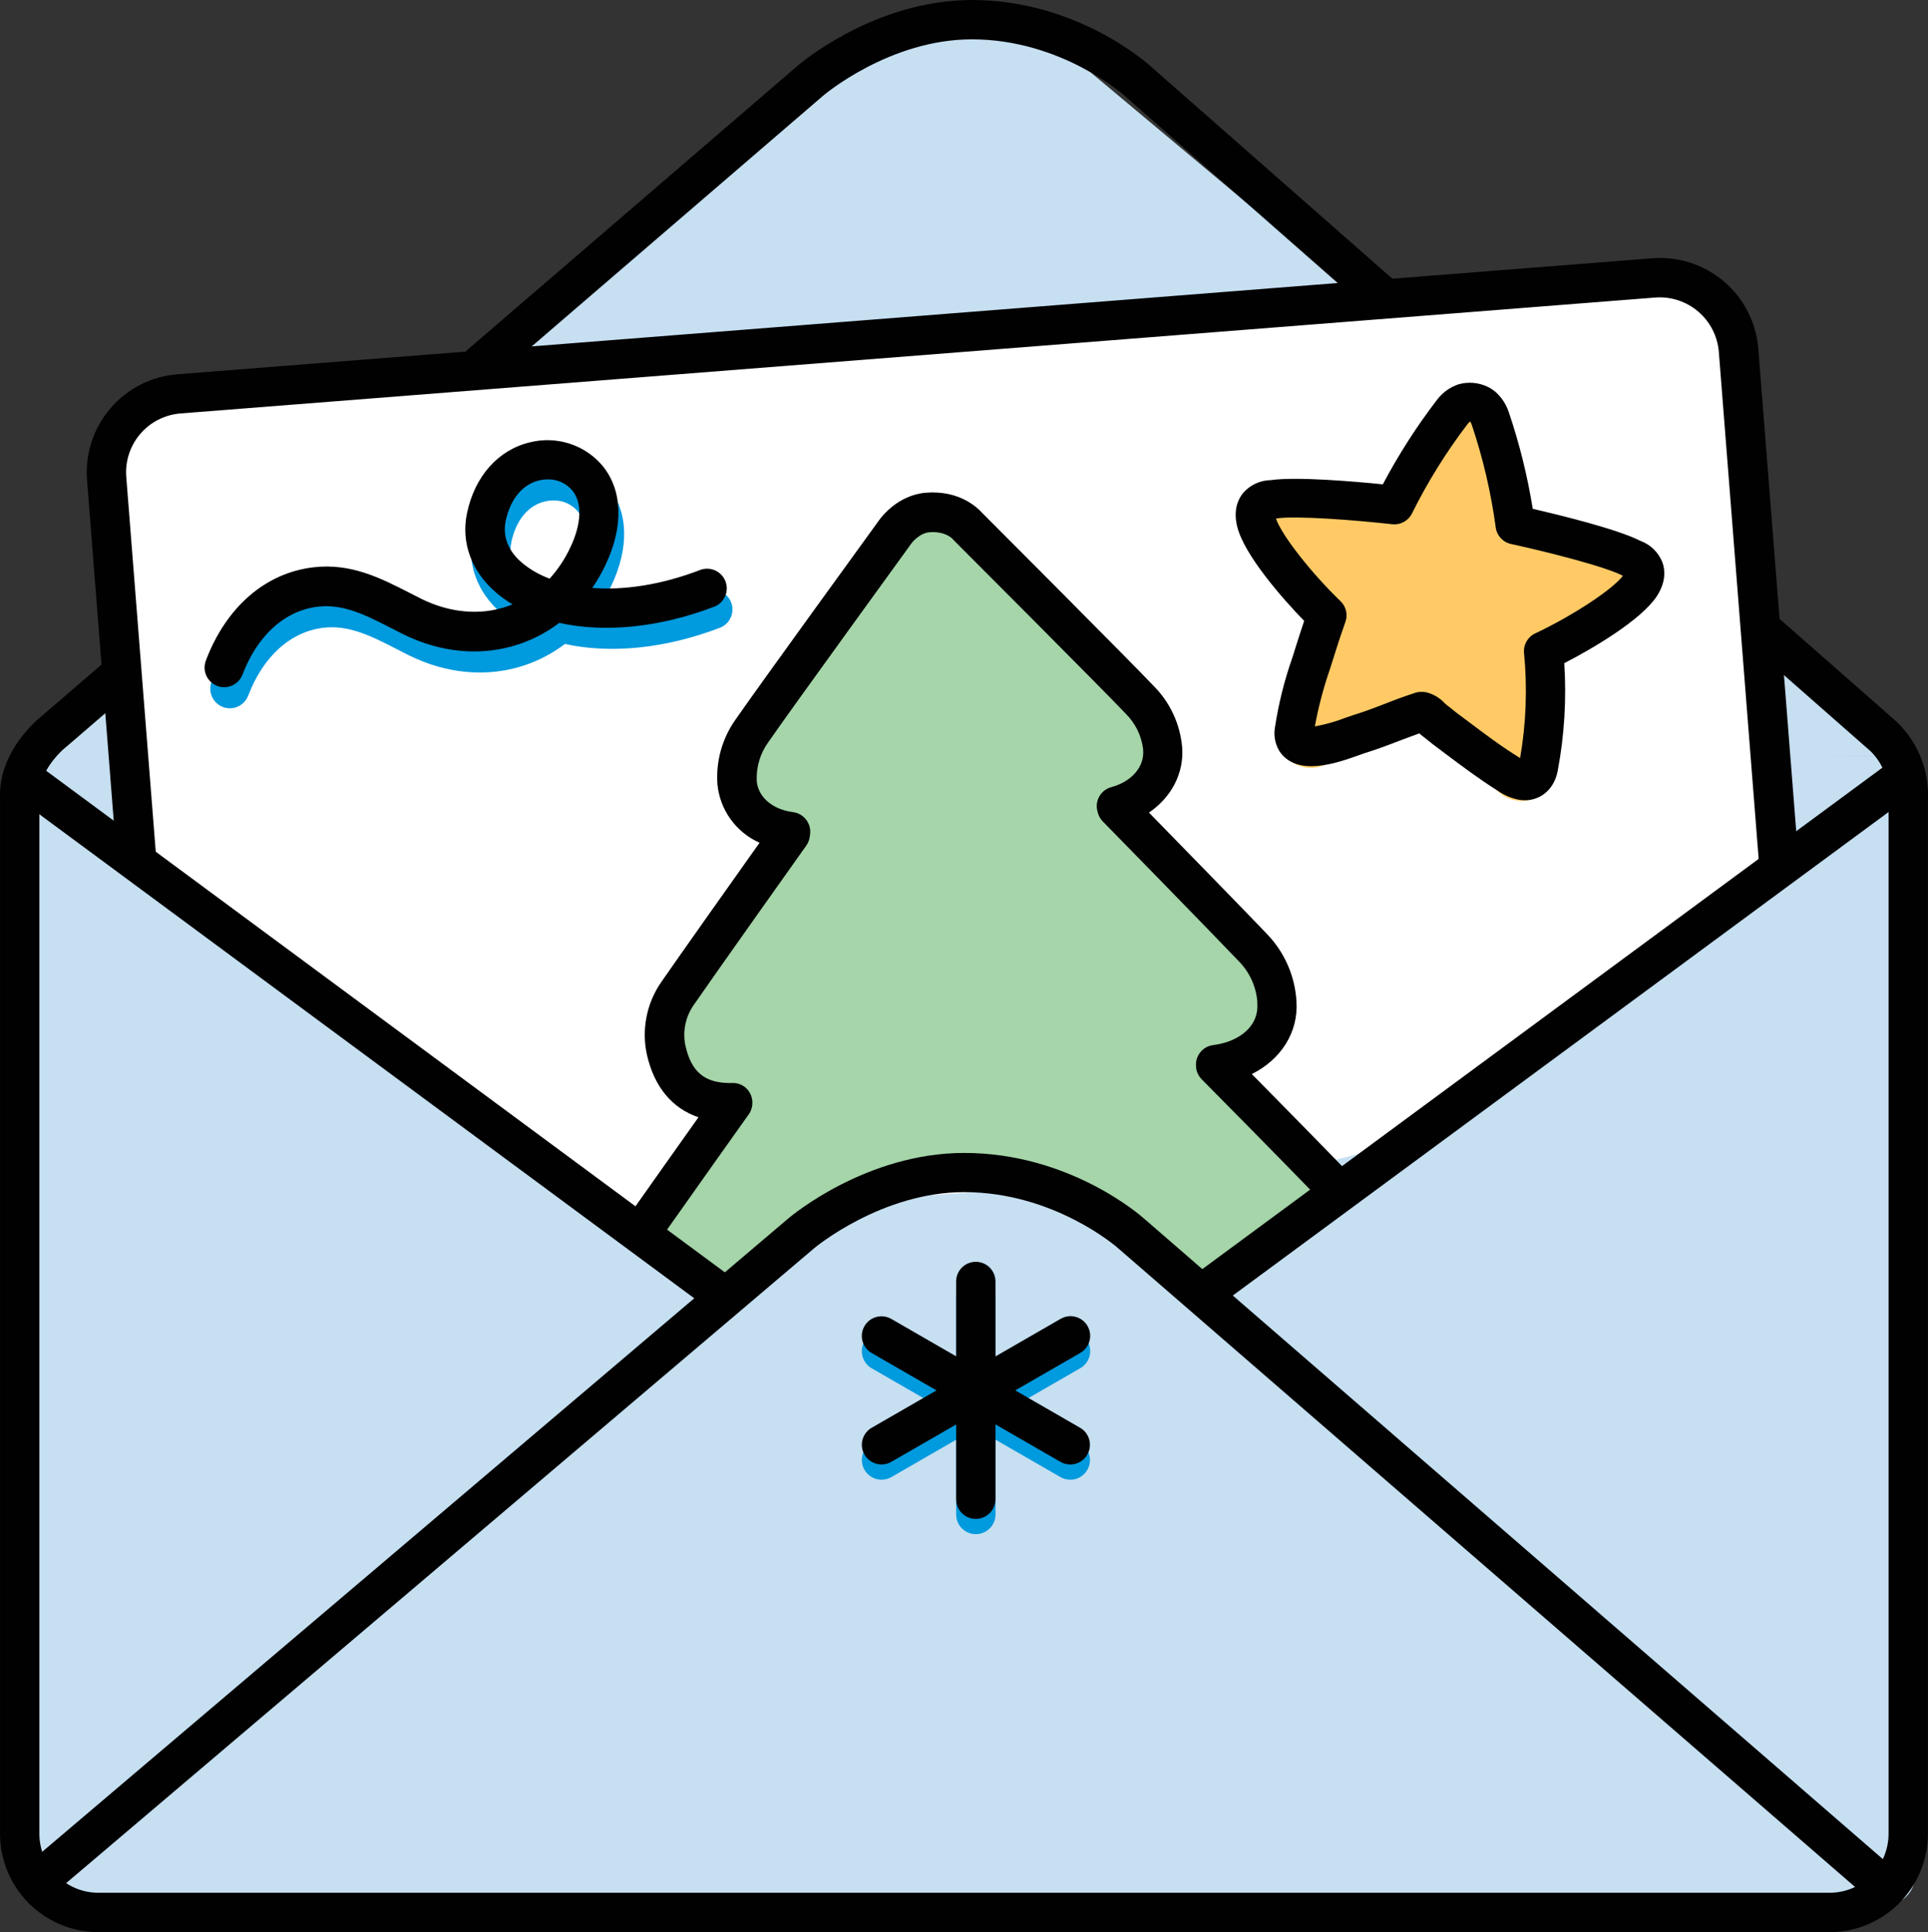 <?xml version="1.0" encoding="UTF-8"?>
<svg id="Layer_1" xmlns="http://www.w3.org/2000/svg" viewBox="0 0 952.83 954.8">
  <rect x="0" y="0" width="952.83" height="954.8" fill="#333333" stroke="none"/>
  <defs>
    <style>
      .cls-1 {
        fill: #fff;
      }

      .cls-2 {
        fill: #c6dff1;
      }

      .cls-3 {
        fill: #ffca65;
      }

      .cls-4 {
        fill: #009ade;
      }

      .cls-5 {
        fill: #a5d5a9;
      }

      .cls-6 {
        fill: #010101;
      }
    </style>
  </defs>
  <path class="cls-2" d="M18.28,373.56h913.83c7.89,0,14.29,6.4,14.29,14.29v539.17c0,7.89-6.4,14.29-14.29,14.29H31.48c-15.17,0-27.49-12.32-27.49-27.49V387.85c0-7.89,6.4-14.29,14.29-14.29Z"/>
  <polyline class="cls-2" points="19.49 378.33 415.89 17.89 517.65 17.89 942.81 373.66 19.49 378.33"/>
  <path class="cls-1" d="M768.89,355.03h97.43c18.54,0,33.6,15.06,33.6,33.6v44.25h-131.03v-77.85h0Z" transform="translate(1228.36 -440.44) rotate(90)"/>
  <g>
    <path class="cls-4" d="M482.26,758.13c-5.37,0-9.72-4.35-9.72-9.72v-107.61c0-5.37,4.35-9.72,9.72-9.72s9.72,4.35,9.72,9.72v107.61c0,2.58-1.02,5.05-2.85,6.87-1.82,1.82-4.29,2.85-6.87,2.85h0Z"/>
    <path class="cls-4" d="M528.93,731.23c-1.71,0-3.39-.44-4.86-1.3l-93.34-53.81c-4.61-2.7-6.17-8.62-3.5-13.25,2.67-4.63,8.58-6.23,13.23-3.59l93.34,53.81c3.81,2.2,5.67,6.69,4.53,10.94-1.14,4.25-4.99,7.21-9.39,7.21h0Z"/>
    <path class="cls-4" d="M435.69,731.23c-4.4,0-8.26-2.94-9.41-7.2-1.14-4.25.71-8.74,4.53-10.94l93.34-53.81c2.23-1.31,4.9-1.68,7.4-1.01,2.51.66,4.64,2.29,5.93,4.54,1.3,2.24,1.64,4.91.96,7.41-.68,2.5-2.32,4.62-4.58,5.9l-93.34,53.81c-1.47.86-3.14,1.31-4.84,1.3h0Z"/>
  </g>
  <path class="cls-1" d="M113.77,165.79h720.01c22.09,0,40.02,17.93,40.02,40.02v111.88c0,150.11-121.87,271.98-271.98,271.98H136c-42.69,0-77.35-34.66-77.35-77.35V220.9c0-30.42,24.69-55.11,55.11-55.11Z" transform="translate(-25.1 33.28) rotate(-3.98)"/>
  <g>
    <path class="cls-5" d="M319.58,599.63l42.37-48.3s-61.01-26.69-25.42-71.18l50.84-64.19s-42.58-24.78-13.35-59.74l70.54-94.83s17.05-20.63,37.68,0l90.06,92.02s13.35,21.88-17.16,51.75l73.08,71.25s12.71,41.87-24.78,50.77l54.65,58.47-54.65,49.57s-57.88-48.93-121.09-57.19c0,0-78.22,12.65-118.49,61.64l-47.03-35.59,2.75-4.45"/>
    <path class="cls-5" d="M363.93,640.24l-47.65-36.06,2.99-4.82,42.01-47.88c-4-1.88-30.08-14.88-35.36-36.27-2.81-11.38.66-23.26,10.29-35.31l50.55-63.82c-2.87-1.79-19.96-13.13-22.95-30.13-1.75-9.96,1.58-20.04,9.9-29.98l70.53-94.81c.09-.1,7.39-8.81,18.09-9.31,6.95-.33,13.74,2.79,20.22,9.27l90.09,92.05.02.04c.13.22,13.08,22.36-16.92,51.96l72.85,71.02.03.1c.06.2,6.08,20.53-2.71,35.83-4.38,7.63-11.68,12.77-21.68,15.29l54.46,58.26-55.23,50.1-.28-.23c-.58-.49-58.48-48.92-120.81-57.09-2.54.43-78.94,13.75-118.18,61.49l-.25.31ZM317.39,603.98l46.41,35.12c39.98-48.29,117.71-61.35,118.49-61.48h.06s.06,0,.06,0c60.37,7.89,116.57,53.38,121.02,57.06l54.07-49.04-54.85-58.68.7-.16c10.13-2.4,17.48-7.47,21.84-15.07,8.3-14.43,3.11-33.52,2.67-35.08l-73.31-71.47.3-.3c29.3-28.69,17.71-50.16,17.12-51.2l-90.02-91.98c-6.3-6.3-12.88-9.34-19.58-9.02-10.32.49-17.41,8.91-17.48,9l-70.53,94.81c-8.16,9.76-11.43,19.62-9.73,29.32,3.17,18.1,22.76,29.69,22.95,29.81l.41.24-51.14,64.56c-9.47,11.84-12.88,23.47-10.14,34.59,5.59,22.66,35.1,35.82,35.4,35.95l.52.23-42.73,48.7-2.53,4.1Z"/>
  </g>
  <path class="cls-3" d="M742.54,206.87l7.58,47.41c.42,2.64,2.5,4.71,5.14,5.13l47.44,7.44c16.75,2.63,20.35,25.16,5.25,32.88l-42.75,21.86c-2.38,1.22-3.71,3.83-3.29,6.47l7.58,47.41c2.68,16.74-17.64,27.13-29.64,15.16l-34-33.9c-1.89-1.89-4.79-2.34-7.17-1.13l-42.75,21.86c-15.1,7.72-31.25-8.39-23.57-23.51l21.74-42.81c1.21-2.39.75-5.28-1.15-7.17l-34-33.9c-12.01-11.97-1.68-32.31,15.07-29.69l47.44,7.44c2.64.41,5.25-.92,6.46-3.31l21.74-42.81c7.68-15.12,30.21-11.58,32.89,5.16Z"/>
  <polyline class="cls-2" points="7.94 393.98 7.94 915.89 17.42 930.04 356.01 650.67 362.54 644.13 9.74 383.11 7.94 393.98"/>
  <path class="cls-4" d="M113.65,350.03c-3.2,0-6.19-1.57-8.01-4.19-1.82-2.63-2.23-5.98-1.1-8.97,10.05-26.52,29.44-43.34,53.18-46.12,18.61-2.18,33.35,5.39,47.6,12.68,1.77.91,3.56,1.85,5.39,2.74,14.19,7.12,29.42,8.5,42.78,3.89.88-.29,1.75-.62,2.61-.97-2.8-1.67-5.45-3.57-7.93-5.68-12.31-10.44-17.62-24.81-14.56-39.4,3.77-18.16,15.38-31.27,31.02-35,6.49-1.64,13.32-1.42,19.69.64,6.37,2.06,12.04,5.89,16.34,11.02,9.9,12.21,10.4,30.06,1.36,48.98-1.87,3.93-4.04,7.71-6.51,11.3,15.17,1.15,33.45-1.23,53.49-8.94,4.97-1.77,10.44.75,12.34,5.67,1.89,4.92-.48,10.46-5.36,12.47-27.13,10.44-54.45,13.03-76.79,8.07-5.88,4.49-12.45,7.99-19.45,10.38-18.4,6.32-38.89,4.59-57.85-4.86-1.94-.93-3.73-1.94-5.56-2.84-12.74-6.53-23.74-12.15-36.48-10.68-16.28,1.94-29.85,14.19-37.24,33.7-1.47,3.67-5.01,6.08-8.96,6.11h0ZM273.51,247.3c-1.43,0-2.85.18-4.24.51-8.28,1.94-14.33,9.35-16.57,20.15-1.94,9.63,3.31,16.53,8.13,20.61,4.06,3.35,8.66,5.99,13.61,7.78,4.1-4.54,7.52-9.67,10.13-15.21,5.66-11.86,6.07-22.21,1.07-28.35-3.01-3.57-7.48-5.59-12.15-5.48h.02Z"/>
  <path class="cls-6" d="M943.11,402.52c-5.37,0-9.72-4.35-9.72-9.72.03-8.13-3.21-15.93-9-21.64l-.18-.14-56.39-49.55c-2-1.69-3.23-4.1-3.43-6.71-.19-2.6.67-5.18,2.4-7.14,1.72-1.96,4.16-3.15,6.77-3.29s5.16.77,7.09,2.53l56.39,49.55c10.07,9.42,15.78,22.59,15.79,36.38,0,2.58-1.02,5.05-2.85,6.87-1.82,1.82-4.29,2.85-6.87,2.85h0Z"/>
  <path class="cls-6" d="M237.39,189.93c-4.06,0-7.7-2.53-9.11-6.34-1.41-3.81-.31-8.1,2.77-10.75L394.24,32.45c1.54-1.34,38.29-32.45,86.06-32.45,51.78,0,86.74,31.31,88.23,32.65l118.98,104.54c3.91,3.57,4.24,9.62.74,13.59-3.49,3.98-9.53,4.43-13.57,1.01l-119.12-104.66c-.41-.37-31.23-27.69-75.25-27.69-40.66,0-73.06,27.48-73.39,27.75l-163.19,140.38c-1.76,1.52-4.01,2.35-6.34,2.35h0Z"/>
  <path class="cls-6" d="M9.72,402.52c-5.37,0-9.72-4.35-9.72-9.72,0-21.95,18.34-37.2,21.08-39.34l30.45-26.21c1.93-1.84,4.53-2.82,7.2-2.68,2.67.13,5.16,1.35,6.9,3.38,1.74,2.03,2.57,4.68,2.29,7.34-.28,2.65-1.63,5.08-3.75,6.71l-30.61,26.37-.49.41c-.1,0-13.61,10.6-13.61,24.03,0,2.58-1.03,5.06-2.86,6.88-1.83,1.82-4.3,2.85-6.89,2.84h0Z"/>
  <path class="cls-6" d="M318.91,615.82c-3.63,0-6.96-2.02-8.63-5.24-1.68-3.22-1.41-7.11.68-10.08,10.42-14.8,24.97-35.31,34.22-48.36-13.07-4.47-21.93-15.11-25.51-31.11-2.67-12.43-.06-25.41,7.21-35.84,8.79-12.72,35.35-50.21,48.5-68.74-5.74-2.54-10.69-6.56-14.35-11.66-3.66-5.09-5.9-11.07-6.48-17.32-.79-11.41,2.42-22.74,9.08-32.05,10.89-15.77,67.81-94.18,70.82-98.33,1.24-1.77,9.37-12.48,23.2-13.61,16.31-1.3,25.28,7.27,27.48,9.72,5.27,5.29,72.08,72.18,85.13,85.89,8.09,8.17,13.04,18.92,13.98,30.37.93,12.8-5.46,24.66-16.41,32.1,15.81,16.2,47.84,49,58.47,60.16,8.54,8.93,13.65,20.59,14.41,32.92,1.09,15.44-7.64,28.95-22.05,36.13,14.19,14.37,38.25,38.89,48.09,49.14,1.88,1.85,2.93,4.38,2.91,7.01-.02,2.63-1.11,5.15-3.02,6.96-1.91,1.82-4.47,2.78-7.1,2.67-2.63-.11-5.11-1.28-6.86-3.25-14.18-14.86-58.34-59.52-58.82-59.97-1.48-1.5-2.44-3.45-2.72-5.54v-.39c-.35-2.57.34-5.17,1.92-7.22,1.58-2.05,3.91-3.4,6.48-3.72,13.88-1.79,22.65-10.05,21.84-20.57v-.84c-.6-7.49-3.8-14.54-9.04-19.91-14.19-14.9-66.81-68.7-67.36-69.23-1.16-1.19-2-2.67-2.43-4.28l-.19-.72c-1.4-5.18,1.66-10.52,6.84-11.92,10.07-2.72,16.41-10.05,15.75-18.24v-.54c-.83-6.62-3.85-12.79-8.58-17.5-13.13-13.79-84.34-85.06-85.06-85.77-.23-.21-.44-.44-.62-.7-.72-.72-4.22-3.75-11.32-3.21-5.09.41-8.79,5.31-8.83,5.37l-.14.18c-.58.84-59.78,82.35-70.59,98.03-4.01,5.47-6.06,12.12-5.83,18.9v.39c.62,7.95,7.78,14.16,17.89,15.42,2.6.33,4.95,1.69,6.53,3.77,1.6,2.07,2.3,4.7,1.94,7.29l-.19,1.28c-.22,1.52-.8,2.97-1.69,4.22-4.53,6.36-44.34,62.42-55.42,78.48-4.13,5.74-5.73,12.92-4.41,19.87,0,.19,0,.39.14.56,2.94,13.26,9.84,18.73,23.14,18.4,2.59-.09,5.1.87,6.96,2.66,1.79,1.74,2.85,4.11,2.94,6.61v.41c.05,2.09-.58,4.13-1.79,5.83-.27.37-26.78,37.65-43.11,60.85-1.8,2.65-4.79,4.24-7.99,4.26h0Z"/>
  <path class="cls-6" d="M879.06,435.97c-5.09.02-9.33-3.89-9.72-8.96l-19.89-253.18c-.64-7.7-4.29-14.83-10.17-19.85-5.87-5.02-13.49-7.52-21.2-6.95L89.2,204.31c-7.71.61-14.87,4.25-19.9,10.13-5.02,5.88-7.51,13.52-6.9,21.23l14.6,185.68c.42,5.37-3.59,10.06-8.96,10.48-5.37.42-10.06-3.59-10.48-8.96l-14.55-185.65c-1.01-12.86,3.14-25.6,11.53-35.41,8.39-9.8,20.33-15.87,33.2-16.86l728.94-57.33c12.86-.99,25.59,3.17,35.39,11.55,9.8,8.38,15.88,20.31,16.9,33.17l19.89,253.18c.41,5.35-3.59,10.03-8.94,10.44h-.86Z"/>
  <path class="cls-6" d="M904.2,954.8H48.63c-12.89,0-25.26-5.12-34.38-14.24C5.14,931.45.02,919.08.02,906.19V392.83c0-5.37,4.35-9.72,9.72-9.72s9.72,4.35,9.72,9.72v513.36c0,7.74,3.07,15.15,8.54,20.62,5.47,5.47,12.89,8.54,20.62,8.54h855.56c7.74,0,15.15-3.07,20.62-8.54,5.47-5.47,8.54-12.89,8.54-20.62V392.83c0-5.37,4.35-9.72,9.72-9.72s9.72,4.35,9.72,9.72v513.36c0,12.89-5.12,25.26-14.24,34.38-9.12,9.12-21.48,14.24-34.38,14.24Z"/>
  <path class="cls-6" d="M930.58,941.24c-2.38,0-4.68-.85-6.47-2.4l-371.73-322.18c-.41-.37-31.49-27.55-75.88-27.55-40.77,0-73.69,27.34-74.02,27.63L26,936.26c-1.96,1.73-4.55,2.61-7.17,2.43-2.62-.17-5.07-1.38-6.79-3.34s-2.56-4.53-2.34-7.12c.22-2.59,1.49-4.98,3.51-6.64l376.47-319.55c1.57-1.34,38.63-32.29,86.81-32.29,52.22,0,87.47,31.15,88.97,32.49l371.59,322.14c3.06,2.66,4.13,6.91,2.69,10.67-1.44,3.76-5.09,6.25-9.16,6.26v-.08Z"/>
  <path class="cls-6" d="M358.24,650.42c-2.08,0-4.11-.68-5.77-1.93L7.9,393.84c-4.28-3.16-5.19-9.21-2.03-13.49,3.16-4.29,9.19-5.2,13.47-2.04l344.57,254.64c3.31,2.49,4.66,6.83,3.36,10.77-1.31,3.94-4.99,6.59-9.13,6.59l.11.1Z"/>
  <path class="cls-6" d="M597.23,646.72c-4.18,0-7.9-2.68-9.22-6.65-1.32-3.97.04-8.34,3.39-10.85l344.18-253.76c2.07-1.53,4.68-2.17,7.23-1.79,2.55.39,4.84,1.77,6.37,3.84,3.19,4.32,2.27,10.41-2.05,13.6l-344.18,253.76c-1.66,1.2-3.67,1.85-5.72,1.85h0Z"/>
  <path class="cls-6" d="M753.59,395.45c-.99,0-1.98-.08-2.96-.25-3.67-.72-7.15-2.18-10.23-4.3-9.28-5.83-17.87-12.27-26.17-18.51l-4.65-3.5c-1.15-.84-2.33-1.79-3.52-2.74-1.19-.95-1.94-1.61-2.94-2.33-.58-.43-1.13-.89-1.69-1.4-3.19,1.13-6.34,2.35-9.72,3.6-5.43,2.1-11.06,4.26-17,6.07-.82.25-1.94.66-3.23,1.13-10.77,3.89-30.82,10.93-39.3-2.2-2.06-3.52-2.8-7.66-2.08-11.67,1.8-11.72,4.68-23.25,8.61-34.44l1.32-4.2c1.7-5.39,3.2-10.02,4.49-13.88-10.87-11.18-29.6-32.59-33.06-46.49-2.08-8.3.39-13.61,2.86-16.7,3.46-3.99,8.47-6.31,13.75-6.38,12.66-1.83,41.77.72,55.34,2.08,7.7-14.58,16.61-28.5,26.64-41.59,2.66-3.6,6.35-6.32,10.58-7.78,4.89-1.44,10.14-.99,14.72,1.24,1.45.72,2.8,1.62,4.01,2.7,2.85,2.63,5,5.93,6.24,9.61,5.3,15.62,9.28,31.65,11.9,47.93,13.28,3.05,41.67,9.98,53.07,15.77,4.99,1.8,8.98,5.64,10.97,10.56,1.36,3.68,1.94,9.55-2.64,16.72-7.78,11.94-31.87,26.04-45.83,33.23,1.14,17.74.07,35.56-3.21,53.03-1.61,8.98-8.13,14.7-16.28,14.7h0ZM702.9,341.93c.52,0,1.04.04,1.56.12h.21c3.57.85,6.8,2.74,9.29,5.43.33.29.62.58.88.78,1.07.8,2.26,1.75,3.42,2.7,1.17.95,1.94,1.61,2.96,2.31l4.71,3.52c8.34,6.28,16.24,12.21,24.81,17.5l.51.33c2.97-17.14,3.62-34.6,1.94-51.92-.39-4.09,1.84-7.98,5.56-9.72,18.41-8.65,38.11-21.62,43.3-28.43-8.4-4.53-38.37-12.06-55.3-15.73-4.05-.88-7.09-4.23-7.58-8.34-2.32-17.19-6.28-34.12-11.82-50.56-.18-.55-.43-1.08-.76-1.56h-.16c-.43.38-.83.79-1.19,1.24-10.5,13.78-19.67,28.52-27.38,44.02-1.79,3.73-5.75,5.91-9.86,5.44-17.21-1.94-48.01-4.41-57.42-2.82,2.74,8.11,17.23,26.7,31.91,40.84,2.77,2.67,3.7,6.71,2.39,10.33-1.09,2.99-3.05,8.71-6.26,18.96l-1.34,4.24c-3.21,9.25-5.71,18.72-7.47,28.35,5.19-.93,10.28-2.36,15.19-4.28,1.63-.56,3.01-1.05,4.04-1.38,5.29-1.61,10.36-3.56,15.73-5.62,4.84-1.94,9.86-3.77,15.09-5.46.99-.26,2.01-.35,3.03-.29h0Z"/>
  <path class="cls-6" d="M110.84,339.62c-3.2,0-6.19-1.57-8.01-4.19-1.82-2.63-2.23-5.98-1.1-8.97,10.05-26.52,29.44-43.34,53.18-46.12,18.61-2.18,33.35,5.39,47.6,12.68,1.77.91,3.56,1.85,5.39,2.74,14.19,7.12,29.42,8.5,42.78,3.89.88-.29,1.75-.62,2.61-.97-2.8-1.67-5.45-3.57-7.93-5.68-12.31-10.44-17.62-24.81-14.56-39.4,3.77-18.16,15.38-31.27,31.02-35,6.49-1.64,13.32-1.42,19.69.64,6.37,2.06,12.04,5.89,16.34,11.02,9.9,12.21,10.4,30.06,1.36,48.98-1.87,3.93-4.04,7.71-6.51,11.3,15.17,1.15,33.45-1.23,53.49-8.94,4.97-1.77,10.44.75,12.34,5.67,1.89,4.92-.48,10.46-5.36,12.47-27.13,10.44-54.45,13.03-76.79,8.07-5.88,4.49-12.45,7.99-19.45,10.38-18.4,6.32-38.89,4.59-57.85-4.86-1.94-.93-3.73-1.94-5.56-2.84-12.74-6.53-23.74-12.15-36.48-10.68-16.28,1.94-29.85,14.19-37.24,33.7-1.47,3.67-5.01,6.08-8.96,6.11h0ZM270.71,236.89c-1.43,0-2.85.18-4.24.51-8.28,1.94-14.33,9.35-16.57,20.15-1.94,9.63,3.31,16.53,8.13,20.61,4.06,3.35,8.66,5.99,13.61,7.78,4.1-4.54,7.52-9.67,10.13-15.21,5.66-11.86,6.07-22.21,1.07-28.35-3.01-3.57-7.48-5.59-12.15-5.48h.02Z"/>
  <g>
    <path class="cls-6" d="M482.25,750.6c-5.37,0-9.72-4.35-9.72-9.72v-107.61c0-5.37,4.35-9.72,9.72-9.72s9.72,4.35,9.72,9.72v107.61c0,2.58-1.02,5.05-2.85,6.87-1.82,1.82-4.29,2.85-6.87,2.85h0Z"/>
    <path class="cls-6" d="M528.92,723.7c-1.71,0-3.39-.44-4.86-1.3l-93.34-53.81c-4.61-2.7-6.17-8.62-3.5-13.25,2.67-4.63,8.58-6.23,13.23-3.59l93.34,53.81c3.81,2.2,5.67,6.69,4.53,10.94-1.14,4.25-4.99,7.21-9.39,7.21h0Z"/>
    <path class="cls-6" d="M435.68,723.7c-4.4,0-8.26-2.94-9.41-7.2-1.14-4.25.71-8.74,4.53-10.94l93.34-53.81c2.23-1.31,4.9-1.68,7.4-1.01,2.51.66,4.64,2.29,5.93,4.54,1.3,2.24,1.64,4.91.96,7.41-.68,2.5-2.32,4.62-4.58,5.9l-93.34,53.81c-1.47.86-3.14,1.31-4.84,1.3h0Z"/>
  </g>
</svg>